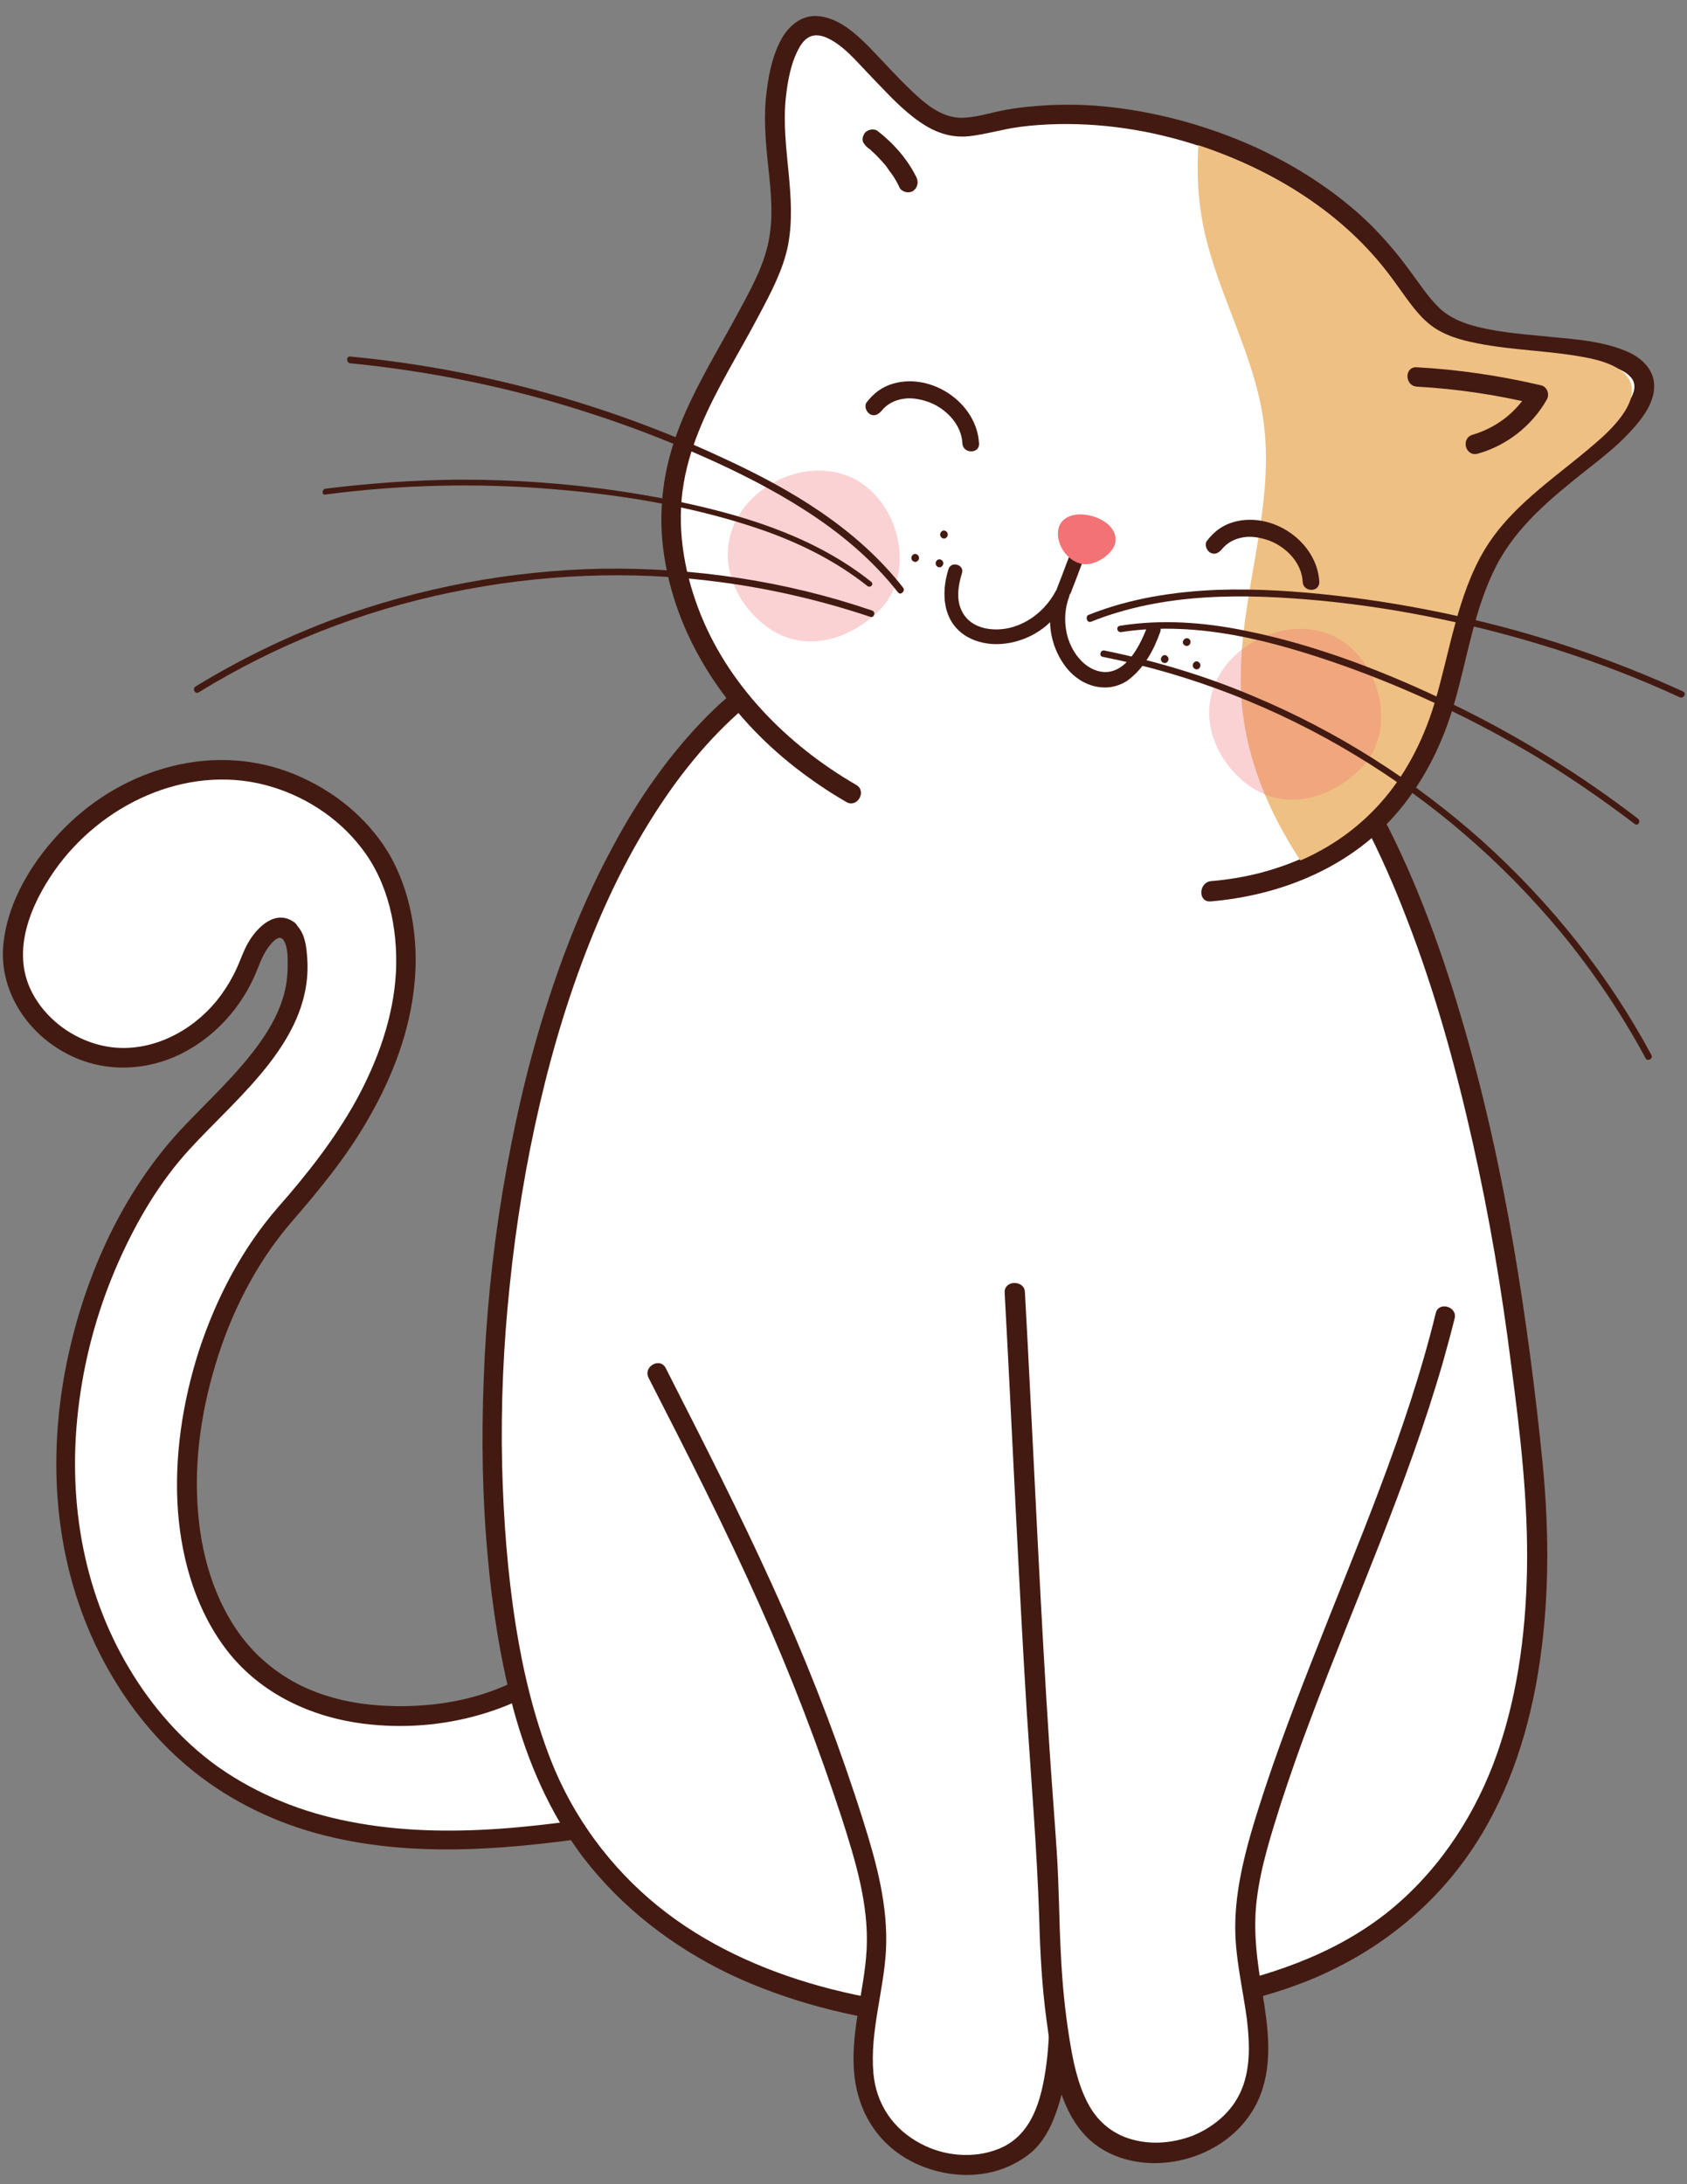 <?xml version="1.0" encoding="UTF-8"?><svg xmlns="http://www.w3.org/2000/svg" xmlns:xlink="http://www.w3.org/1999/xlink" height="485.8" preserveAspectRatio="xMidYMid meet" version="1.0" viewBox="-0.8 -3.7 375.3 485.8" width="375.3" zoomAndPan="magnify"><rect x="-0.8" y="-3.7" width="375.3" height="485.8" fill="#808080" stroke="none"/><g><g><g id="change1_5"><path d="M63.5,203.3c-3.5-2.7-7.2,2.9-8.7,7.1c-4.2,11.6-15.2,20.9-27.5,21.2c-12.3,0.3-24.5-9.7-25.1-22 c-0.2-5.5,1.6-10.9,4.2-15.7c8-15,23.9-26,40.9-26.5c17-0.5,34.2,10.2,39.7,26.3c9.1,26.6-6.7,53.2-23.4,71.7 c-32.8,36.3-35.8,118.3,31.8,112.2c16.4-1.5,31.9-10.5,41.3-24c4.3,15.3,7,31.1,8,47.1c-31.1,5.1-65.1,9.7-92.4-6.1 c-22.4-13-36-38.4-38-64.2c-2-25.4,5.9-53.9,21.1-74.4c10.8-14.6,33.5-28.2,29.9-49.2C65,205.5,64.6,204.1,63.5,203.3z" fill="#FFF"/></g><g id="change2_7"><path d="M64.6,201.4c-4.1-2.9-8.2,1.1-10.2,4.6c-1.1,1.9-1.7,3.9-2.6,5.8c-0.9,2-2.1,4-3.4,5.8 c-5,6.9-13.3,11.9-22,11.8c-8.3-0.1-16.5-5.2-20.2-12.6c-4.5-9-0.2-19.2,5.1-26.8c10.3-14.7,29.1-23.7,46.9-19.1 c8.4,2.2,16.1,7.1,21.4,14c6,7.7,8.1,17.8,7.7,27.4c-0.5,10.2-4.1,20.1-9,29c-4.8,8.6-10.8,16.2-17.3,23.6 c-8,9.2-13.7,20.2-17.5,31.7c-3.7,11.5-5.6,23.9-4.7,36c0.9,11.2,4.2,22.3,11.2,31.2c7.4,9.3,18.4,14.4,30,15.9 c17.5,2.2,35.5-2.7,48.8-14.4c3.5-3.1,6.7-6.6,9.4-10.5c-1.3-0.2-2.7-0.3-4-0.5c4.3,15.2,6.9,30.7,7.9,46.5 c0.5-0.7,1.1-1.4,1.6-2.1c-21.8,3.6-44.7,7.1-66.6,2.8c-10.5-2-20.6-6-29.4-12.2c-8-5.7-14.7-13.4-19.7-21.8 c-10.7-17.8-13.9-38.8-11.2-59.3c1.4-10.8,4.4-21.4,8.8-31.3c4-9,9.1-17.7,15.8-25c11-12,27.8-24.8,26.1-43.1 c-0.2-2.5-0.6-5.2-2.6-7c-2.1-1.9-5.2,1.2-3.1,3.1c1.5,1.3,1.4,4.3,1.4,6.1c0,2-0.2,4-0.7,6c-1,4-3,7.7-5.4,11.1 c-5.1,7.2-11.8,13.2-17.8,19.6C25.2,263,16.6,283.5,13.2,304c-3.4,21-1.1,42.5,8.9,61.5c4.7,8.9,11,17.1,18.7,23.6 c8.3,7,18.1,12,28.5,14.9c21.9,6.1,45.2,3.5,67.3,0.1c2.8-0.4,5.6-0.9,8.4-1.3c0.9-0.1,1.7-1.2,1.6-2.1c-1-16.1-3.7-32.1-8-47.6 c-0.5-1.9-3-2-4-0.5c-5.5,7.8-13,14-21.6,18c-8,3.8-16.7,5.3-25.6,5.2c-6.4-0.1-12.6-1-18.6-3.4c-4.8-1.9-9.3-4.9-13-8.7 c-7.3-7.6-11.1-18.2-12.3-28.6c-1.4-12,0.2-24,3.7-35.5c3.4-11.3,9-22.3,16.6-31.2c6.5-7.5,12.7-15,17.6-23.7 c5.2-9.1,9-19.1,10-29.5c1-9.9-0.7-20.7-5.9-29.4c-4.8-7.8-12.2-13.7-20.6-17.2c-17.8-7.4-37.9-1.6-51.2,11.7 c-7,7-13,16.5-13.8,26.6c-0.7,9.3,4.6,17.9,12.3,22.7c7.9,5,17.5,5.4,26,1.7c8.4-3.7,15-11,18.3-19.5c0.7-1.8,1.5-3.7,2.7-5.2 c0.5-0.6,1.1-1.3,1.8-1.6c0.5-0.2,0.7-0.1,1.3,0.3C64.7,206.8,66.9,203,64.6,201.4z" fill="#431A11"/></g></g><g><g id="change1_3"><path d="M245.9,131.4c17.4,2.9,33.4,11.2,45.7,26.7c31.1,39.4,43.8,114.3,48.7,163.9c5,50.5-6.8,101.8-61.8,116.5 c-54.6,14.6-133.5,11.2-158.3-48.8c-25.6-61.8-9.9-220.8,63.8-250.1C203.7,131.8,225.7,128,245.9,131.4z" fill="#FFF"/></g><g id="change2_14"><path d="M245.3,133.5c17.9,3.1,33.7,12.1,44.9,26.4c9.5,12.1,16.4,26.3,21.9,40.6c6.3,16.2,10.9,32.9,14.7,49.8 c3.7,16.4,6.5,33,8.6,49.7c2,15.1,3.8,30.4,3.5,45.7c-0.3,14.6-2.3,29.3-7.5,43c-5,13-13.1,24.8-24.1,33.4 c-12,9.3-26.3,13.9-41,16.9c-13.9,2.9-28,4.4-42.2,4.4c-14.3,0-28.6-1.5-42.4-5.3c-13-3.6-25.6-9.3-36.1-17.8 c-10.6-8.6-18.9-19.8-23.9-32.6c-3.7-9.5-6.1-19.5-7.7-29.5c-1.9-11.9-2.8-24-3.1-36.1c-0.3-13.3,0.3-26.7,1.7-39.9 c1.4-13.6,3.6-27.1,6.7-40.4c3-12.9,6.9-25.7,11.9-37.9c4.6-11.3,10.3-22.2,17.4-32.2c6.3-8.8,13.8-16.9,22.8-23 c4.4-3,9.2-5.5,14.1-7.5c9.8-3.8,20-6.6,30.3-8C225.6,132,235.6,131.9,245.3,133.5c2.8,0.5,3.9-3.8,1.2-4.2 c-20.9-3.5-42.5,0.2-62.1,7.8c-10.6,4.1-19.9,10.5-27.9,18.5c-8.4,8.5-15.3,18.4-20.9,28.9c-6.3,11.6-11.2,23.9-15.1,36.4 c-4.2,13.2-7.2,26.8-9.5,40.5c-2.3,13.9-3.7,27.9-4.2,41.9c-0.5,13.1-0.3,26.2,0.9,39.2c1,11.4,2.8,22.8,5.7,33.9 c3.2,11.8,8.1,23.2,15.5,33c8.6,11.2,19.9,19.9,32.6,26c13.1,6.2,27.3,9.7,41.6,11.4c14.7,1.7,29.5,1.5,44.2-0.2 c7.2-0.8,14.3-2,21.3-3.5c7.5-1.6,14.9-3.5,22-6.4c14.1-5.8,26.3-15.1,35.1-27.6c8.4-11.9,13.2-26,15.6-40.3 c2.6-15.5,2.6-31.3,1.1-46.8c-1.6-16.1-3.7-32.2-6.4-48.1c-3-17.5-6.8-34.8-11.9-51.9c-4.8-16.2-10.8-32.3-18.9-47.1 c-8.2-15-18.9-28.8-34.2-37.2c-7.6-4.2-15.9-6.9-24.5-8.4C243.7,128.9,242.5,133.1,245.3,133.5z" fill="#431A11"/></g></g><g><g><g id="change1_1"><path d="M268.6,194.6c23.3-2,43.7-14.4,51.9-41.8c3.4-11.3,5-24.1,11.2-34.3c6.5-10.9,17.7-17.3,26.8-25.7 c8.3-7.6,10.2-14.8-3-17.6c-8.4-1.8-17-1.7-25.3-3.3c-11.5-2.2-13.1-6-19.6-15c-11.1-15.1-28.3-25.3-46-30.6 c-12.3-3.7-25.4-5.1-38.2-3.7c-6,0.7-12.3,3.7-17.5,1.5c-6.9-2.8-14.3-12.7-19.8-17.7C177.7-3.7,173.5,6.1,172,17 c-1.8,13.2,4.1,26.4-1.3,39.2c-1.5,3.6-3.2,7-5,10.3c-9.3,17.5-20.2,31.9-16.4,54.1c3.9,22.7,19.9,41.1,39.4,52.3" fill="#FFF"/></g><g id="change2_13"><path d="M268.6,196.8c16-1.4,31.5-7.8,41.9-20.3c5.8-7,9.8-15.2,12.3-24c2.9-10.1,4.4-20.8,9.2-30.2 c4.6-9,12.4-15.3,20.2-21.5c3.7-2.9,7.5-5.9,10.6-9.5c2.2-2.5,4.5-5.8,4.4-9.3c-0.1-3.6-2.8-6.1-6-7.5 c-5.1-2.2-10.9-2.7-16.4-3.2c-5.6-0.6-11.3-0.9-16.9-2.3c-3.2-0.8-6.2-2-8.5-4.2c-2.5-2.4-4.4-5.4-6.5-8.2 c-2.9-4-6.1-7.7-9.6-11.1c-7.3-6.9-15.8-12.3-24.9-16.5c-10-4.5-20.6-7.5-31.4-8.8c-5.8-0.7-11.7-0.8-17.5-0.3 c-2.8,0.2-5.6,0.6-8.4,1.2c-2.5,0.6-5.1,1.3-7.7,1.4c-4.5,0.1-8-2.8-11.1-5.7c-3.4-3.2-6.5-6.7-9.8-10.1c-3-3-6.6-6.3-11.1-6.8 c-3.6-0.4-6.5,1.9-8.2,4.8c-2,3.5-2.9,7.6-3.4,11.6c-0.8,5.7-0.3,11.3,0.3,17c0.6,5.5,1.2,11.1,0.1,16.6 c-1.1,5.6-4,10.8-6.7,15.8c-4.5,8.4-9.6,16.5-13.1,25.4c-3.7,9.3-5,19.2-3.4,29.1c2.9,18.8,14.4,35.3,29.1,46.8 c3.6,2.8,7.4,5.4,11.4,7.7c2.4,1.4,4.6-2.4,2.2-3.8c-15.4-8.9-28.9-22.5-35.2-39.4c-3.3-8.8-4.8-18.4-3.2-27.7 c1.5-8.9,5.5-17,9.8-24.8c2.3-4.2,4.7-8.3,6.9-12.5c2.6-4.9,5.4-10.1,6.5-15.6c2.1-10.9-1.6-21.7-0.5-32.7 c0.4-3.7,1.1-7.8,2.9-11.1c1.4-2.6,3.2-3.6,6-2.5c3.8,1.6,6.7,5.2,9.5,8.1c3.2,3.3,6.3,6.8,9.9,9.6c3.7,2.9,7.6,4.8,12.5,4.3 c2.6-0.3,5-0.9,7.5-1.4c2.6-0.6,5.3-0.9,8-1.1c11.4-0.8,22.8,0.7,33.6,4c9.2,2.8,18,6.8,26,12.2c7.9,5.3,14.6,11.8,20.1,19.5 c2,2.8,3.9,5.7,6.5,8.1c2.5,2.3,5.5,3.9,8.8,4.8c10.4,3.1,21.7,1.8,32.1,5c1.5,0.5,3.3,1.1,4.4,2.3c0.8,0.8,1,1.5,1,2.4 c0,1-0.6,2.3-1.3,3.4c-1,1.6-2.2,2.9-3.5,4.2c-6.8,6.7-15.1,11.8-21.7,18.7c-3.4,3.6-6.3,7.6-8.5,12.1 c-2.2,4.6-3.8,9.5-5.1,14.4c-2.5,9.4-4.2,19-8.6,27.7c-3.5,7-8.4,13.2-14.6,18c-5.9,4.6-12.8,7.7-20.1,9.6 c-3.6,0.9-7.2,1.5-10.9,1.8C265.8,192.7,265.7,197.1,268.6,196.8L268.6,196.8z" fill="#431A11"/></g></g><g id="change3_1"><path d="M318.4,152.5c3.3-11.1,5-23.7,11-33.8c6.4-10.7,17.4-17.1,26.4-25.3c8.1-7.5,10.1-14.6-2.9-17.4 c-8.2-1.7-16.7-1.7-24.9-3.3c-11.4-2.2-12.8-5.9-19.3-14.7c-10.4-14.2-26.3-23.9-42.9-29.4c-0.4,6.1-0.1,12.3,1.2,18.5 c3.1,14.7,11.3,28.1,13.3,43c2.8,20.6-6.5,41.3-4.9,62.1c1,12.8,6,24.7,13.1,35.5C302,181.8,312.9,170.8,318.4,152.5z" fill="#EFC083"/></g><g id="change2_1"><path d="M292.7,125.7c-0.5-8.9-10.4-15.7-19-13.3c-2.5,0.7-4.4,2.1-6,4.2c-0.6,0.8-0.1,2.1,0.7,2.6 c1,0.6,1.9,0.1,2.6-0.7c1.2-1.5,2.9-2.4,4.9-2.7c1.8-0.3,3.9,0.1,5.8,0.8c3.8,1.5,7.1,5,7.3,9.1 C289.1,128.1,292.8,128.1,292.7,125.7L292.7,125.7z" fill="#431A11"/></g><g id="change2_20"><path d="M217,94.9c-0.5-8.9-10.4-15.7-19-13.3c-2.5,0.7-4.4,2.1-6,4.2c-0.6,0.8-0.1,2.1,0.7,2.6 c1,0.6,1.9,0.1,2.6-0.7c1.2-1.5,2.9-2.4,4.9-2.7c1.8-0.3,3.9,0.1,5.8,0.8c3.8,1.5,7.1,5,7.3,9.1C213.4,97.3,217.2,97.3,217,94.9 L217,94.9z" fill="#431A11"/></g><g id="change4_3" opacity=".32"><path d="M188.6,102.5c-10.9-5-25.5,2.8-27.3,14.6c-1.2,7.5,3.2,15.3,9.5,19.3c8,5.1,17.5,2.1,24-4.3 C203.3,123.6,199.2,107.4,188.6,102.5z" fill="#F27276"/></g><g id="change4_1" opacity=".32"><path d="M295.7,137.7c-10.9-5-25.5,2.8-27.3,14.6c-1.2,7.5,3.2,15.3,9.5,19.3c8,5.1,17.5,2.1,24-4.3 C310.4,158.8,306.3,142.7,295.7,137.7z" fill="#F27276"/></g><g id="change2_10"><path d="M314.4,82.3c8.9,0.5,17.7,1.8,26.4,3.9c-0.4-1.1-0.9-2.1-1.3-3.2c-2.8,4.9-7.3,8.4-12.7,10 c-2.7,0.8-1.6,5,1.2,4.2c6.4-1.8,12-6.2,15.3-12c0.7-1.2,0.1-2.9-1.3-3.2c-9-2.1-18.3-3.5-27.5-4 C311.6,77.7,311.6,82.1,314.4,82.3L314.4,82.3z" fill="#431A11"/></g><g><g id="change2_4"><path d="M200.1,127c-10.3-13.2-25-21.9-40-28.8c-16.7-7.8-34.2-13.7-52.2-17.7c-10.1-2.3-20.4-3.9-30.8-4.9 c-0.9-0.1-0.9,1.4,0,1.5c18.2,1.8,36.2,5.5,53.6,11.2c8.7,2.8,17.2,6.1,25.5,9.8c7.6,3.4,15.1,7.2,22.1,11.7 c7.8,5,15,11,20.7,18.3C199.6,128.8,200.7,127.7,200.1,127L200.1,127z" fill="#431A11"/></g><g id="change2_6"><path d="M193,125.7c-11.9-9.5-26.6-14.3-41.3-17.5c-16.7-3.6-33.9-5.3-51-5.2c-9.7,0.1-19.4,0.8-29.1,2 c-0.8,0.1-0.9,1.5,0,1.3c16.7-2.2,33.7-2.6,50.6-1.2c15.9,1.3,32.1,4,47.2,9.3c8.1,2.9,15.9,6.8,22.7,12.2 C192.8,127.2,193.7,126.3,193,125.7L193,125.7z" fill="#431A11"/></g><g id="change2_5"><path d="M193.2,132.1c-19.3-6.6-39.7-9.6-60.1-9.3c-20.3,0.4-40.5,4.2-59.6,11.2c-10.7,4-21,9-30.8,15 c-0.8,0.5-0.1,1.8,0.7,1.3c17.2-10.6,36.2-18.1,56-22.2c19.7-4.1,40.2-5,60.2-2.3c11.3,1.5,22.4,4.1,33.2,7.7 C193.7,133.8,194.1,132.4,193.2,132.1L193.2,132.1z" fill="#431A11"/></g></g><g id="change2_8"><path d="M202.3,121.1c0.9,0.7,1.9-0.7,1-1.4C202.4,119,201.4,120.4,202.3,121.1L202.3,121.1z" fill="#431A11"/></g><g id="change2_22"><path d="M208.7,115.9c0.9,0.7,1.9-0.7,1-1.4C208.8,113.8,207.8,115.2,208.7,115.9L208.7,115.9z" fill="#431A11"/></g><g id="change2_11"><path d="M207.7,122.3c0.9,0.7,1.9-0.7,1-1.4C207.8,120.2,206.8,121.6,207.7,122.3L207.7,122.3z" fill="#431A11"/></g><g id="change2_19"><path d="M264.9,145c0.9,0.7,1.9-0.7,1-1.4C265,142.9,264,144.3,264.9,145L264.9,145z" fill="#431A11"/></g><g><g id="change2_21"><path d="M241.9,134.6c16.2-6.5,34-6.3,51.1-4.7c17.6,1.7,35.1,5.4,51.9,10.7c9.5,3,18.9,6.6,28,10.8 c0.8,0.4,1.6-0.9,0.7-1.3c-16.2-7.4-33.2-13.1-50.7-16.9c-8.7-1.9-17.5-3.4-26.4-4.4c-8.8-1-17.6-1.6-26.4-1.3 c-9.8,0.4-19.6,1.9-28.8,5.6C240.6,133.5,241,134.9,241.9,134.6L241.9,134.6z" fill="#431A11"/></g><g id="change2_3"><path d="M248.6,136.9c16.8-2.6,33.6,1.9,49.3,7.4c14.9,5.3,29.3,12.1,42.9,20.2c7.6,4.6,15,9.7,22.1,15.1 c0.7,0.5,1.4-0.6,0.7-1.2c-12.8-9.8-26.6-18.4-41.1-25.4c-14.6-7.1-30.3-13.2-46.2-16.4c-9.2-1.9-18.7-2.6-28-1.1 C247.4,135.7,247.7,137,248.6,136.9L248.6,136.9z" fill="#431A11"/></g><g id="change2_15"><path d="M244.5,142.4c19.8,3.9,38.9,11.4,56.1,21.8c17.3,10.4,32.8,23.8,45.7,39.3c7.2,8.7,13.6,18.2,19,28.2 c0.4,0.8,1.7,0.1,1.3-0.7c-9.6-17.9-22.5-34-37.6-47.6c-15.1-13.5-32.4-24.5-51.1-32.3c-10.6-4.5-21.7-7.8-33-10.1 C244,140.8,243.6,142.2,244.5,142.4L244.5,142.4z" fill="#431A11"/></g></g><g id="change2_17"><path d="M262.7,139.8c0.9,0.7,1.9-0.7,1-1.4C262.8,137.8,261.8,139.2,262.7,139.8L262.7,139.8z" fill="#431A11"/></g><g id="change2_9"><path d="M257.8,143.6c0.9,0.7,1.9-0.7,1-1.4C258,141.5,256.9,142.9,257.8,143.6L257.8,143.6z" fill="#431A11"/></g><g id="change2_12"><path d="M257.3,136.9c0.7-1.9-2.3-2.8-3-0.9c-1.6,4.2-4.9,10.6-10.2,9.7c-4-0.7-6.8-4.8-7.6-8.6 c-0.6-2.8-0.4-5.6,0.6-8.2c0-0.1,0-0.1,0-0.2c0.1-0.2,0.2-0.3,0.3-0.5c1.5-3.8,2.9-7.7,4.4-11.5c0.3-0.8-0.3-1.7-1.1-2 c-0.9-0.3-1.7,0.3-2,1.1c-1.5,3.8-2.9,7.7-4.4,11.5c0,0,0,0,0,0.1c-0.1,0.1-0.1,0.2-0.2,0.3c-2.8,5.4-8.7,9.3-14.9,8.5 c-2.3-0.3-4.5-1.4-5.7-3.4c-1.7-2.7-1.2-6.1-0.3-9c0.6-1.9-2.4-2.8-3-0.9c-1.7,5.4-1.3,11.8,4.1,15c4.7,2.7,10.7,1.9,15.2-0.7 c1.2-0.7,2.3-1.5,3.3-2.5c0.1,3.7,1.4,7.3,3.7,10.2c3.3,4.1,8.9,5.8,13.5,2.8C253.8,144.9,255.9,140.8,257.3,136.9z" fill="#431A11"/></g><g id="change4_2"><path d="M243.8,111.7c-3.6-1.7-8.6-1.4-9.2,2.6c-0.5,3.5,2.7,7.7,6.4,7.5c2.4-0.1,5.7-2.3,6.3-4.7 C247.8,114.6,245.9,112.7,243.8,111.7z" fill="#F27276"/></g><g id="change2_2"><path d="M192.3,29.2C192.6,29.4,192.1,29,192.3,29.2c0.1,0.1,0.2,0.2,0.3,0.2c0.2,0.2,0.4,0.3,0.5,0.5 c0.4,0.3,0.8,0.7,1.1,1c0.7,0.7,1.4,1.5,2.1,2.3c0.1,0.2,0.3,0.4,0.4,0.6c-0.1-0.2-0.2-0.2,0,0c0.1,0.1,0.2,0.2,0.2,0.3 c0.3,0.4,0.6,0.8,0.9,1.2c0.6,0.9,1.1,1.8,1.5,2.7c0.5,1,2,1.4,3,0.8c1-0.7,1.3-1.9,0.8-3c-2-4.1-5.1-7.6-8.7-10.4 c-0.4-0.3-1.2-0.4-1.7-0.2c-0.5,0.1-1.1,0.5-1.3,1c-0.3,0.5-0.4,1.1-0.2,1.7C191.5,28.4,191.8,28.8,192.3,29.2L192.3,29.2z" fill="#431A11"/></g></g><g><g id="change1_4"><path d="M234.6,435.3c0.7,15.7-0.2,32.4-8.3,38.6c-10.7,8.2-28.7,2.8-33.5-9.7c-4.2-10.9,0.8-22.9,1.3-34.5 c0.5-10.7-2.9-21.2-6.2-31.4c-10.9-33.6-23.5-59.2-42.6-96.6" fill="#FFF"/></g><g id="change2_18"><path d="M232.4,435.3c0.4,8.2,0.5,16.7-1.2,24.8c-1.3,6.1-3.8,11.8-9.9,14.2c-5.5,2.2-12.1,1.6-17.3-1.2 c-6.1-3.2-9.9-8.8-10.5-15.7c-0.8-9.2,2.3-18.2,2.8-27.3c0.5-9.8-2.1-19.4-5-28.6c-5-15.9-10.9-31.4-17.6-46.6 c-7.1-16.1-15-31.9-23-47.6c-1.1-2.2-2.3-4.5-3.4-6.7c-1.3-2.5-5.1-0.3-3.8,2.2c8.5,16.6,17,33.3,24.6,50.3 c7,15.6,13.1,31.5,18.4,47.7c3,9.4,6,19.1,5.5,29.1c-0.5,9.4-3.8,18.7-2.7,28.3c0.9,7.6,4.7,14.1,11.3,18.1 c5.7,3.4,12.9,4.7,19.4,3.1c3.2-0.8,6.2-2.3,8.7-4.4c2.5-2.2,4.2-5.3,5.3-8.4c2.9-7.7,3.2-16.4,3.1-24.5c0-2.3-0.1-4.5-0.2-6.8 C236.6,432.4,232.3,432.4,232.4,435.3L232.4,435.3z" fill="#431A11"/></g></g><g><g id="change1_2"><path d="M224.9,283.8c2.2,41,3.8,82.1,7,123.1c1,12.5,0.5,24.9,2.2,37.4c1.1,8.4,2.6,21.5,10,27.1 c10.8,8,28.7,2.8,33.5-9.7c4.2-10.9-0.8-22.9-1.3-34.5c-0.5-10.7,2.9-21.2,6.2-31.4c10.9-33.6,29.7-71.7,38.3-106.7" fill="#FFF"/></g><g id="change2_16"><path d="M222.7,283.8c1.7,31,3,62,4.9,93c1,15.5,2.3,30.9,2.8,46.4c0.2,7.5,0.6,14.9,1.6,22.3 c0.7,5.2,1.4,10.5,3,15.6c1.6,5,4.2,9.8,8.7,12.8c4,2.7,9.1,3.8,13.9,3.5c10.1-0.6,19.7-6.9,22.6-16.9c2-6.7,1-13.8-0.1-20.6 c-1.2-7.1-2.2-14-1.3-21.2c0.9-7.3,3.2-14.4,5.4-21.4c2.1-6.4,4.3-12.7,6.7-19c9.9-26.3,21.5-52,29.3-79c0.9-3.2,1.8-6.5,2.6-9.7 c0.7-2.7-3.6-3.9-4.2-1.2c-6.5,26.6-17.6,51.8-27.5,77.2c-4.9,12.5-9.7,25.2-13.5,38.1c-2,6.9-3.6,14.1-3.6,21.3 c0,6.9,1.7,13.7,2.6,20.5c0.7,6,0.9,12.5-2.3,17.8c-2.2,3.7-5.9,6.5-9.9,8.1c-4.1,1.5-8.6,2-12.9,0.9c-4.5-1.1-8-3.9-10.2-8 c-2.4-4.5-3.4-9.6-4.2-14.6c-1-6.2-1.6-12.5-1.9-18.8c-0.4-7.5-0.4-15.1-0.9-22.6c-0.5-7.6-1.1-15.1-1.6-22.7 c-2-30.3-3.3-60.6-4.9-90.9c-0.2-3.7-0.4-7.4-0.6-11.1C227,281,222.6,281,222.7,283.8L222.7,283.8z" fill="#431A11"/></g></g></g></svg>